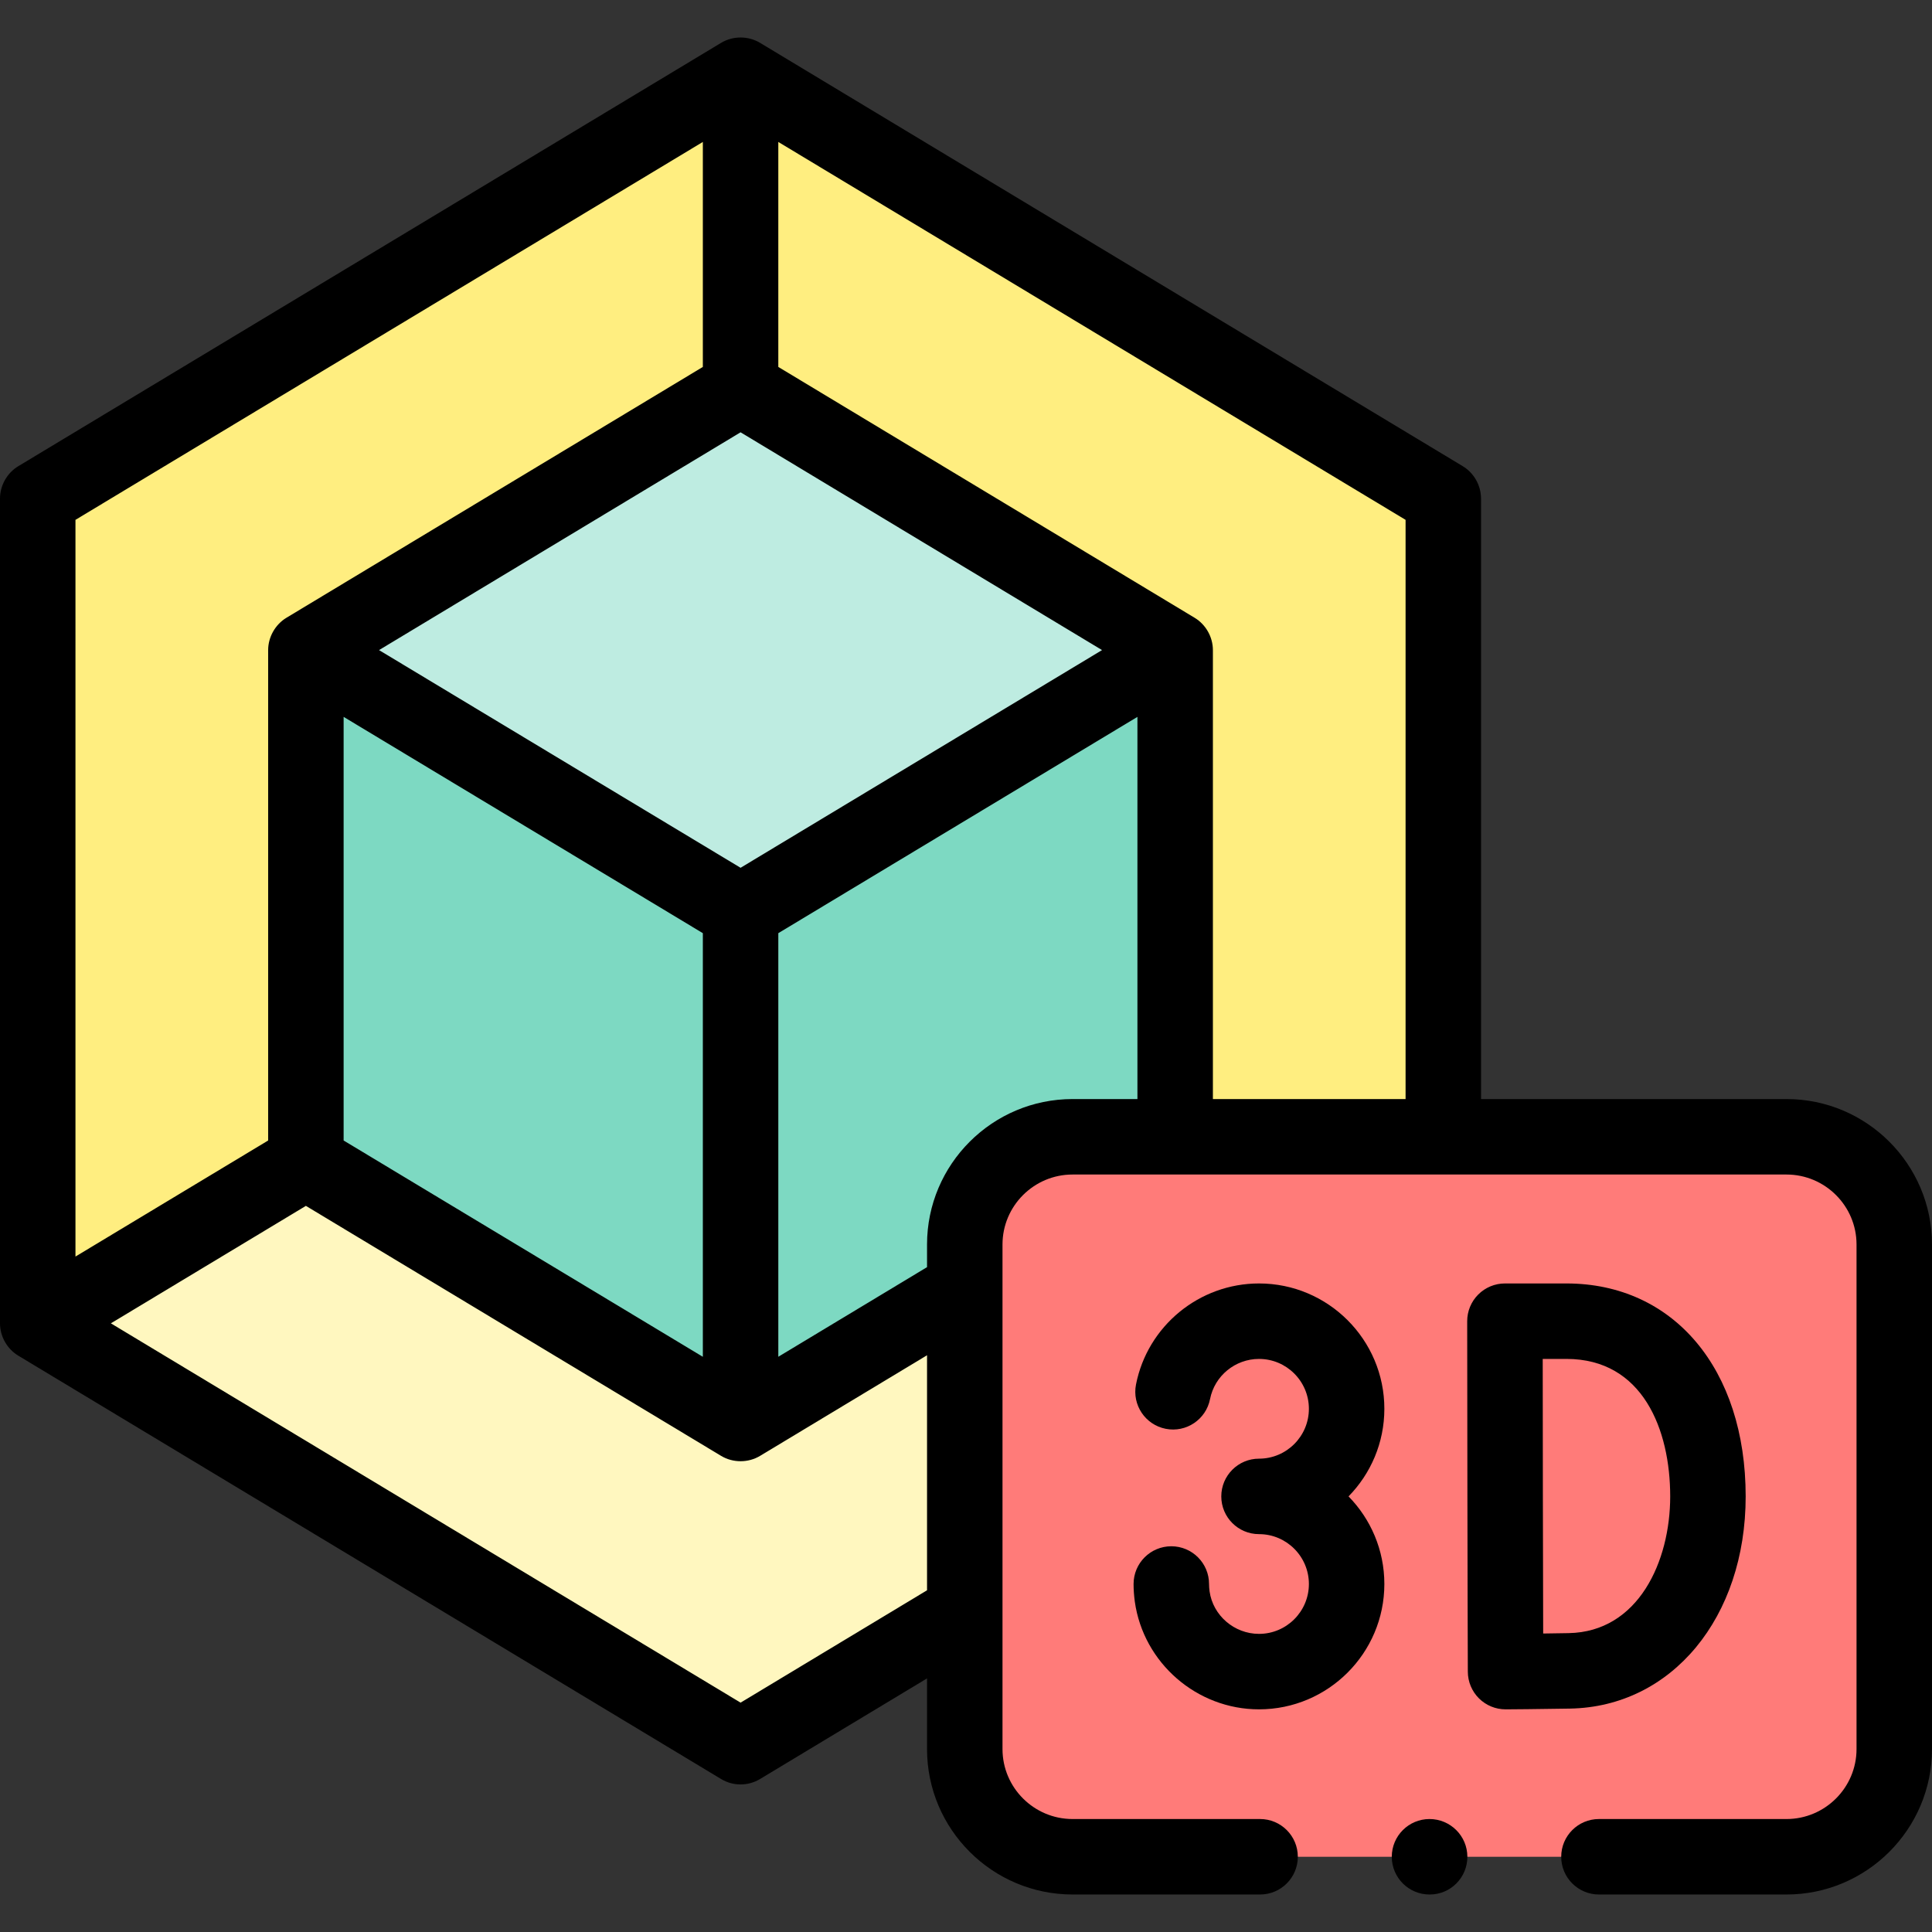 <svg id="Capa_1" enable-background="new 0 0 512 512" height="512" viewBox="0 0 512 512" width="512" xmlns="http://www.w3.org/2000/svg"><rect x="0" y="0" width="512" height="512" fill="#333333" stroke="none"/><g><g><path clip-rule="evenodd" d="m81.063 172.283 115.198 69.364 115.169-69.364-115.169-69.393z" fill="#beece1" fill-rule="evenodd"/></g><g><path clip-rule="evenodd" d="m81.063 307.893 115.198 69.364v-135.61l-115.198-69.364z" fill="#7dd9c2" fill-rule="evenodd"/></g><g><path clip-rule="evenodd" d="m196.261 241.647v135.611l59.413-35.802v-11.65c0-15.704 12.869-28.545 28.573-28.545h27.184v-128.978z" fill="#7dd9c2" fill-rule="evenodd"/></g><g><path clip-rule="evenodd" d="m255.674 341.456v85.635 36.425c0 15.704 12.869 28.545 28.573 28.545h189.181c15.704 0 28.573-12.841 28.573-28.545v-133.711c0-15.704-12.869-28.545-28.573-28.545h-90.934-71.064-27.184c-15.704 0-28.573 12.841-28.573 28.545v11.651z" fill="#ff7b79" fill-rule="evenodd"/></g><g><path clip-rule="evenodd" d="m311.43 172.283v128.977h71.064v-169.145l-186.233-112.196v82.971z" fill="#ffee80" fill-rule="evenodd"/></g><g><path clip-rule="evenodd" d="m10 132.115v218.582l71.063-42.804v-135.61l115.198-69.393v-82.971z" fill="#ffee80" fill-rule="evenodd"/></g><g><path clip-rule="evenodd" d="m10 350.697 186.261 112.196 59.413-35.802v-85.635l-59.413 35.801-115.198-69.364z" fill="#fff7bf" fill-rule="evenodd"/></g><g><path d="m473.428 291.26h-80.935v-159.145c0-.073-.009-.144-.011-.216-.076-3.387-1.921-6.599-4.829-8.349l-186.232-112.196c-3.141-1.886-7.182-1.887-10.32 0l-186.261 112.195c-2.964 1.787-4.84 5.106-4.84 8.566v218.581c0 3.466 1.872 6.777 4.84 8.566l186.261 112.196c1.588.956 3.374 1.434 5.16 1.434 1.787 0 3.574-.479 5.161-1.435l44.252-26.666v18.724c0 21.254 17.304 38.545 38.573 38.545h49.69c5.522 0 10-4.477 10-10s-4.478-10-10-10h-49.69c-10.241 0-18.573-8.319-18.573-18.545v-133.71c0-10.226 8.332-18.545 18.573-18.545h189.181c10.241 0 18.572 8.319 18.572 18.545v133.711c0 10.226-8.331 18.545-18.572 18.545h-49.69c-5.522 0-10 4.477-10 10s4.478 10 10 10h49.69c21.269 0 38.572-17.292 38.572-38.545v-133.711c0-21.254-17.304-38.545-38.572-38.545zm-267.167-253.642 166.232 100.147v153.495h-51.062v-118.977c0-3.46-1.872-6.778-4.839-8.565l-110.331-66.478zm-10.001 76.946 95.791 57.717-95.791 57.693-95.813-57.693zm-9.999 132.735v112.265l-95.197-57.322v-112.265zm-166.261-109.533 166.261-100.149v59.622l-110.358 66.478c-2.959 1.785-4.84 5.117-4.84 8.566v129.96l-51.063 30.757zm176.26 313.452-166.879-100.522 51.683-31.13 110.039 66.258c3.136 1.887 7.184 1.883 10.319-.002l44.252-26.666v62.285zm49.414-121.413v6.001l-39.413 23.75v-112.258l95.17-57.319v101.281h-17.184c-21.269 0-38.573 17.291-38.573 38.545z"/><path d="m333.653 340.129c-15.837 0-29.548 11.262-32.602 26.778-1.066 5.419 2.462 10.676 7.881 11.743 5.411 1.068 10.676-2.461 11.742-7.88 1.214-6.166 6.672-10.64 12.979-10.64 7.287 0 13.216 5.929 13.216 13.216s-5.929 13.216-13.216 13.216c-5.522 0-10 4.477-10 10s4.478 10 10 10c7.287 0 13.216 5.929 13.216 13.216s-5.929 13.216-13.216 13.216c-6.566 0-12.204-4.879-13.102-11.259-.096-.723-.142-1.363-.142-1.957 0-5.523-4.478-10-10-10s-10 4.477-10 10c0 1.474.102 2.967.324 4.653 2.29 16.284 16.442 28.563 32.919 28.563 18.315 0 33.216-14.9 33.216-33.216 0-9.029-3.625-17.223-9.491-23.216 5.866-5.993 9.491-14.187 9.491-23.216.001-18.316-14.899-33.217-33.215-33.217z"/><path d="m462.621 396.562c0-33.754-19.089-56.432-47.501-56.432h-16.299c-2.655 0-5.201 1.056-7.076 2.935-1.876 1.879-2.928 4.426-2.924 7.081 0 0 .057 35.733.057 46.303 0 12.794.112 46.242.113 46.579.009 2.657 1.075 5.201 2.962 7.071 1.873 1.855 4.403 2.896 7.038 2.896h.061c.095-.001 9.532-.059 17.009-.2 26.979-.477 46.56-24.125 46.56-56.233zm-53.662 36.337c-.033-10.985-.081-28.12-.081-36.451 0-6.979-.024-24.92-.041-36.319h6.283c20.276 0 27.501 18.82 27.501 36.432 0 17.224-8.422 35.909-26.925 36.235-2.171.041-4.512.076-6.737.103z"/><path d="m378.837 482.062c-5.522 0-10 4.477-10 10s4.478 10 10 10h.057c5.522 0 9.972-4.477 9.972-10s-4.507-10-10.029-10z"/></g></g></svg>